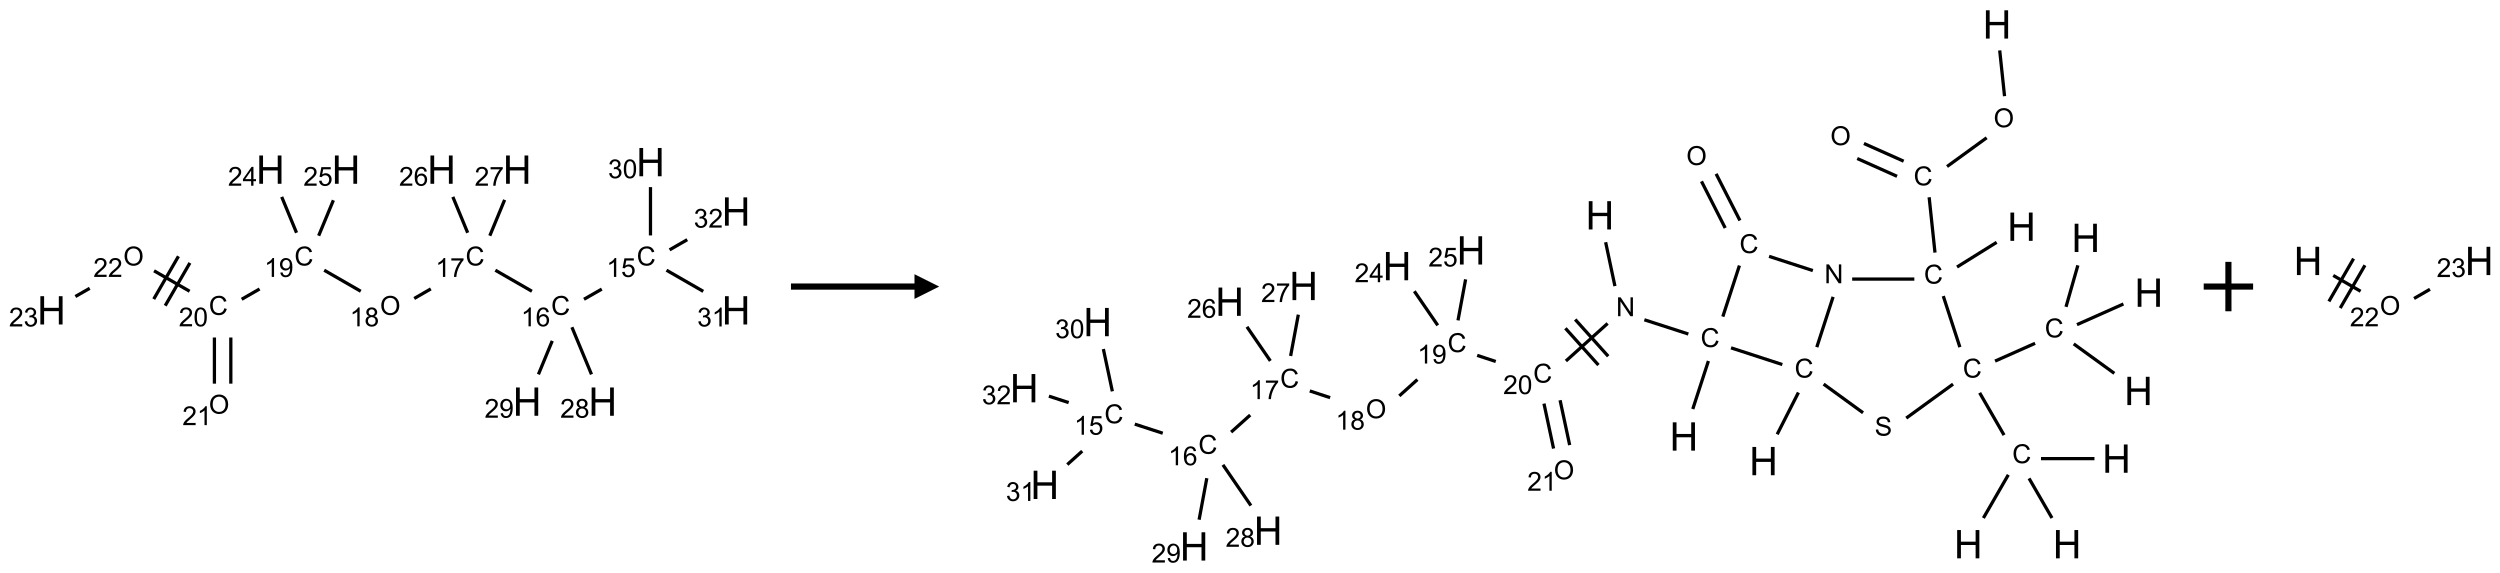 <?xml version="1.0" encoding="UTF-8"?>
<svg xmlns="http://www.w3.org/2000/svg" xmlns:xlink="http://www.w3.org/1999/xlink" width="1012" height="232" viewBox="0 0 1012 232">
<defs>
<g>
<g id="glyph-0-0">
<path d="M 1.332 0 L 1.332 -6.668 L 6.668 -6.668 L 6.668 0 Z M 1.5 -0.168 L 6.5 -0.168 L 6.5 -6.5 L 1.5 -6.5 Z M 1.5 -0.168 "/>
</g>
<g id="glyph-0-1">
<path d="M 6.27 -2.676 L 7.281 -2.422 C 7.07 -1.594 6.688 -0.961 6.137 -0.523 C 5.586 -0.086 4.914 0.129 4.121 0.129 C 3.297 0.129 2.629 -0.039 2.113 -0.371 C 1.598 -0.707 1.203 -1.191 0.934 -1.828 C 0.664 -2.465 0.531 -3.145 0.531 -3.875 C 0.531 -4.672 0.684 -5.363 0.988 -5.957 C 1.293 -6.547 1.723 -6.996 2.285 -7.305 C 2.844 -7.613 3.461 -7.766 4.137 -7.766 C 4.898 -7.766 5.543 -7.57 6.062 -7.184 C 6.582 -6.793 6.945 -6.246 7.152 -5.543 L 6.156 -5.309 C 5.98 -5.863 5.723 -6.266 5.387 -6.52 C 5.051 -6.773 4.625 -6.902 4.113 -6.902 C 3.527 -6.902 3.039 -6.762 2.645 -6.48 C 2.25 -6.199 1.973 -5.82 1.812 -5.348 C 1.652 -4.871 1.574 -4.383 1.574 -3.879 C 1.574 -3.23 1.668 -2.664 1.855 -2.18 C 2.047 -1.695 2.34 -1.332 2.738 -1.094 C 3.137 -0.855 3.57 -0.734 4.035 -0.734 C 4.602 -0.734 5.082 -0.898 5.473 -1.223 C 5.867 -1.551 6.133 -2.035 6.27 -2.676 Z M 6.27 -2.676 "/>
</g>
<g id="glyph-0-2">
<path d="M 3.973 0 L 3.035 0 L 3.035 -5.973 C 2.809 -5.758 2.516 -5.543 2.148 -5.328 C 1.781 -5.113 1.453 -4.953 1.16 -4.844 L 1.16 -5.75 C 1.684 -5.996 2.145 -6.297 2.535 -6.645 C 2.93 -6.996 3.207 -7.336 3.371 -7.668 L 3.973 -7.668 Z M 3.973 0 "/>
</g>
<g id="glyph-0-3">
<path d="M 0.441 -2 L 1.426 -2.082 C 1.5 -1.605 1.668 -1.242 1.934 -1.004 C 2.199 -0.762 2.52 -0.641 2.895 -0.641 C 3.348 -0.641 3.73 -0.812 4.043 -1.152 C 4.355 -1.492 4.512 -1.941 4.512 -2.504 C 4.512 -3.039 4.359 -3.461 4.059 -3.77 C 3.758 -4.078 3.367 -4.234 2.879 -4.234 C 2.578 -4.234 2.305 -4.164 2.062 -4.027 C 1.82 -3.891 1.629 -3.715 1.488 -3.496 L 0.609 -3.609 L 1.348 -7.531 L 5.145 -7.531 L 5.145 -6.637 L 2.098 -6.637 L 1.688 -4.582 C 2.145 -4.902 2.625 -5.062 3.129 -5.062 C 3.797 -5.062 4.359 -4.832 4.816 -4.371 C 5.277 -3.91 5.504 -3.312 5.504 -2.59 C 5.504 -1.898 5.305 -1.301 4.902 -0.797 C 4.41 -0.18 3.742 0.129 2.895 0.129 C 2.199 0.129 1.633 -0.062 1.195 -0.453 C 0.758 -0.844 0.504 -1.359 0.441 -2 Z M 0.441 -2 "/>
</g>
<g id="glyph-0-4">
<path d="M 5.309 -5.766 L 4.375 -5.691 C 4.293 -6.059 4.172 -6.328 4.02 -6.496 C 3.766 -6.762 3.453 -6.895 3.082 -6.895 C 2.785 -6.895 2.523 -6.812 2.297 -6.645 C 2 -6.43 1.77 -6.117 1.598 -5.703 C 1.43 -5.289 1.34 -4.703 1.332 -3.938 C 1.559 -4.281 1.836 -4.535 2.16 -4.703 C 2.488 -4.871 2.828 -4.953 3.188 -4.953 C 3.812 -4.953 4.344 -4.723 4.785 -4.262 C 5.223 -3.801 5.441 -3.207 5.441 -2.48 C 5.441 -2 5.34 -1.555 5.133 -1.145 C 4.926 -0.73 4.641 -0.418 4.281 -0.199 C 3.922 0.02 3.512 0.129 3.051 0.129 C 2.27 0.129 1.633 -0.156 1.141 -0.73 C 0.648 -1.305 0.402 -2.254 0.402 -3.574 C 0.402 -5.051 0.672 -6.121 1.219 -6.793 C 1.695 -7.375 2.336 -7.668 3.141 -7.668 C 3.742 -7.668 4.234 -7.5 4.617 -7.16 C 5 -6.824 5.23 -6.359 5.309 -5.766 Z M 1.48 -2.473 C 1.48 -2.152 1.547 -1.844 1.684 -1.547 C 1.82 -1.25 2.016 -1.027 2.262 -0.871 C 2.508 -0.719 2.766 -0.641 3.035 -0.641 C 3.434 -0.641 3.773 -0.801 4.059 -1.121 C 4.344 -1.441 4.484 -1.875 4.484 -2.422 C 4.484 -2.949 4.344 -3.367 4.062 -3.668 C 3.781 -3.973 3.426 -4.125 3 -4.125 C 2.578 -4.125 2.219 -3.973 1.922 -3.668 C 1.625 -3.363 1.48 -2.969 1.48 -2.473 Z M 1.48 -2.473 "/>
</g>
<g id="glyph-0-5">
<path d="M 0.504 -6.637 L 0.504 -7.535 L 5.449 -7.535 L 5.449 -6.809 C 4.961 -6.289 4.48 -5.602 4.004 -4.746 C 3.527 -3.887 3.156 -3.004 2.895 -2.098 C 2.707 -1.461 2.59 -0.762 2.535 0 L 1.574 0 C 1.582 -0.602 1.703 -1.328 1.926 -2.176 C 2.152 -3.027 2.477 -3.848 2.898 -4.637 C 3.32 -5.426 3.77 -6.094 4.246 -6.637 Z M 0.504 -6.637 "/>
</g>
<g id="glyph-0-6">
<path d="M 0.516 -3.719 C 0.516 -4.984 0.855 -5.977 1.535 -6.695 C 2.215 -7.414 3.094 -7.77 4.172 -7.77 C 4.875 -7.77 5.512 -7.602 6.078 -7.266 C 6.645 -6.93 7.074 -6.461 7.371 -5.855 C 7.668 -5.254 7.816 -4.57 7.816 -3.809 C 7.816 -3.035 7.66 -2.34 7.348 -1.73 C 7.035 -1.117 6.594 -0.656 6.02 -0.34 C 5.449 -0.027 4.828 0.129 4.168 0.129 C 3.449 0.129 2.805 -0.043 2.238 -0.391 C 1.672 -0.738 1.246 -1.211 0.953 -1.812 C 0.66 -2.414 0.516 -3.047 0.516 -3.719 Z M 1.559 -3.703 C 1.559 -2.781 1.805 -2.059 2.301 -1.527 C 2.793 -1 3.414 -0.734 4.16 -0.734 C 4.922 -0.734 5.547 -1 6.039 -1.535 C 6.531 -2.07 6.777 -2.828 6.777 -3.812 C 6.777 -4.434 6.672 -4.977 6.461 -5.441 C 6.25 -5.902 5.945 -6.262 5.539 -6.52 C 5.133 -6.773 4.68 -6.902 4.176 -6.902 C 3.461 -6.902 2.848 -6.656 2.332 -6.164 C 1.816 -5.672 1.559 -4.852 1.559 -3.703 Z M 1.559 -3.703 "/>
</g>
<g id="glyph-0-7">
<path d="M 1.887 -4.141 C 1.496 -4.281 1.207 -4.484 1.02 -4.75 C 0.832 -5.016 0.738 -5.328 0.738 -5.699 C 0.738 -6.254 0.938 -6.719 1.34 -7.098 C 1.738 -7.477 2.27 -7.668 2.934 -7.668 C 3.598 -7.668 4.137 -7.473 4.543 -7.086 C 4.949 -6.699 5.152 -6.227 5.152 -5.672 C 5.152 -5.316 5.059 -5.008 4.871 -4.746 C 4.688 -4.484 4.406 -4.281 4.027 -4.141 C 4.496 -3.988 4.852 -3.742 5.098 -3.402 C 5.34 -3.062 5.465 -2.656 5.465 -2.184 C 5.465 -1.531 5.234 -0.98 4.77 -0.535 C 4.309 -0.09 3.703 0.129 2.949 0.129 C 2.195 0.129 1.586 -0.094 1.125 -0.539 C 0.664 -0.984 0.434 -1.543 0.434 -2.207 C 0.434 -2.703 0.559 -3.121 0.809 -3.457 C 1.062 -3.793 1.422 -4.02 1.887 -4.141 Z M 1.699 -5.73 C 1.699 -5.367 1.812 -5.074 2.047 -4.844 C 2.281 -4.613 2.582 -4.5 2.953 -4.5 C 3.312 -4.5 3.609 -4.613 3.84 -4.84 C 4.07 -5.066 4.188 -5.348 4.188 -5.676 C 4.188 -6.02 4.07 -6.309 3.832 -6.543 C 3.594 -6.777 3.297 -6.895 2.941 -6.895 C 2.586 -6.895 2.289 -6.781 2.051 -6.551 C 1.816 -6.324 1.699 -6.047 1.699 -5.73 Z M 1.395 -2.203 C 1.395 -1.938 1.461 -1.676 1.586 -1.426 C 1.711 -1.176 1.902 -0.984 2.152 -0.848 C 2.402 -0.711 2.672 -0.641 2.957 -0.641 C 3.406 -0.641 3.777 -0.785 4.066 -1.074 C 4.359 -1.363 4.504 -1.727 4.504 -2.172 C 4.504 -2.625 4.355 -2.996 4.055 -3.293 C 3.754 -3.586 3.379 -3.734 2.926 -3.734 C 2.484 -3.734 2.121 -3.59 1.832 -3.297 C 1.543 -3.004 1.395 -2.641 1.395 -2.203 Z M 1.395 -2.203 "/>
</g>
<g id="glyph-0-8">
<path d="M 0.582 -1.766 L 1.484 -1.848 C 1.562 -1.426 1.707 -1.117 1.922 -0.926 C 2.137 -0.734 2.414 -0.641 2.75 -0.641 C 3.039 -0.641 3.289 -0.707 3.508 -0.84 C 3.727 -0.973 3.902 -1.148 4.043 -1.367 C 4.18 -1.586 4.297 -1.887 4.391 -2.262 C 4.484 -2.637 4.531 -3.016 4.531 -3.406 C 4.531 -3.449 4.531 -3.512 4.527 -3.594 C 4.34 -3.297 4.082 -3.055 3.758 -2.867 C 3.434 -2.68 3.082 -2.59 2.703 -2.59 C 2.07 -2.59 1.535 -2.816 1.098 -3.277 C 0.66 -3.734 0.441 -4.34 0.441 -5.09 C 0.441 -5.863 0.672 -6.484 1.129 -6.957 C 1.586 -7.43 2.156 -7.668 2.844 -7.668 C 3.34 -7.668 3.793 -7.531 4.207 -7.266 C 4.617 -7 4.93 -6.617 5.145 -6.121 C 5.355 -5.629 5.465 -4.91 5.465 -3.973 C 5.465 -2.996 5.359 -2.223 5.145 -1.645 C 4.934 -1.066 4.617 -0.625 4.199 -0.324 C 3.781 -0.02 3.293 0.129 2.73 0.129 C 2.133 0.129 1.645 -0.035 1.266 -0.367 C 0.887 -0.699 0.66 -1.164 0.582 -1.766 Z M 4.422 -5.137 C 4.422 -5.676 4.277 -6.102 3.992 -6.418 C 3.707 -6.734 3.359 -6.891 2.957 -6.891 C 2.543 -6.891 2.18 -6.719 1.871 -6.379 C 1.562 -6.039 1.406 -5.598 1.406 -5.059 C 1.406 -4.57 1.555 -4.176 1.848 -3.871 C 2.141 -3.566 2.5 -3.418 2.934 -3.418 C 3.367 -3.418 3.723 -3.57 4.004 -3.871 C 4.281 -4.176 4.422 -4.598 4.422 -5.137 Z M 4.422 -5.137 "/>
</g>
<g id="glyph-0-9">
<path d="M 5.371 -0.902 L 5.371 0 L 0.324 0 C 0.316 -0.227 0.352 -0.441 0.434 -0.652 C 0.562 -0.996 0.766 -1.332 1.051 -1.668 C 1.332 -2 1.742 -2.387 2.277 -2.824 C 3.105 -3.504 3.668 -4.043 3.957 -4.441 C 4.25 -4.84 4.395 -5.215 4.395 -5.566 C 4.395 -5.938 4.262 -6.254 3.996 -6.508 C 3.73 -6.762 3.387 -6.891 2.957 -6.891 C 2.508 -6.891 2.145 -6.754 1.875 -6.484 C 1.605 -6.215 1.469 -5.84 1.465 -5.359 L 0.5 -5.457 C 0.566 -6.176 0.812 -6.727 1.246 -7.102 C 1.676 -7.477 2.254 -7.668 2.98 -7.668 C 3.711 -7.668 4.293 -7.465 4.719 -7.059 C 5.145 -6.652 5.359 -6.148 5.359 -5.547 C 5.359 -5.242 5.297 -4.941 5.172 -4.645 C 5.047 -4.352 4.84 -4.039 4.551 -3.715 C 4.262 -3.387 3.777 -2.938 3.105 -2.371 C 2.543 -1.898 2.18 -1.578 2.02 -1.41 C 1.859 -1.242 1.73 -1.07 1.625 -0.902 Z M 5.371 -0.902 "/>
</g>
<g id="glyph-0-10">
<path d="M 0.441 -3.766 C 0.441 -4.668 0.535 -5.395 0.723 -5.945 C 0.906 -6.496 1.184 -6.922 1.551 -7.219 C 1.918 -7.516 2.375 -7.668 2.934 -7.668 C 3.344 -7.668 3.703 -7.586 4.012 -7.418 C 4.32 -7.254 4.574 -7.016 4.777 -6.707 C 4.977 -6.395 5.137 -6.016 5.25 -5.57 C 5.363 -5.125 5.422 -4.523 5.422 -3.766 C 5.422 -2.871 5.328 -2.148 5.145 -1.598 C 4.961 -1.047 4.688 -0.621 4.32 -0.32 C 3.953 -0.02 3.492 0.129 2.934 0.129 C 2.195 0.129 1.617 -0.133 1.199 -0.66 C 0.695 -1.297 0.441 -2.332 0.441 -3.766 Z M 1.406 -3.766 C 1.406 -2.512 1.555 -1.68 1.848 -1.262 C 2.141 -0.848 2.5 -0.641 2.934 -0.641 C 3.363 -0.641 3.727 -0.848 4.02 -1.266 C 4.312 -1.684 4.457 -2.516 4.457 -3.766 C 4.457 -5.023 4.312 -5.859 4.02 -6.27 C 3.727 -6.684 3.359 -6.891 2.922 -6.891 C 2.492 -6.891 2.148 -6.707 1.891 -6.344 C 1.566 -5.879 1.406 -5.02 1.406 -3.766 Z M 1.406 -3.766 "/>
</g>
<g id="glyph-0-11">
<path d="M 0.449 -2.016 L 1.387 -2.141 C 1.492 -1.609 1.676 -1.227 1.934 -0.992 C 2.191 -0.758 2.508 -0.641 2.879 -0.641 C 3.32 -0.641 3.695 -0.793 3.996 -1.098 C 4.301 -1.402 4.453 -1.781 4.453 -2.234 C 4.453 -2.664 4.312 -3.02 4.031 -3.301 C 3.75 -3.578 3.391 -3.719 2.957 -3.719 C 2.781 -3.719 2.562 -3.684 2.297 -3.613 L 2.402 -4.438 C 2.465 -4.43 2.516 -4.426 2.551 -4.426 C 2.949 -4.426 3.312 -4.531 3.629 -4.738 C 3.949 -4.949 4.109 -5.27 4.109 -5.703 C 4.109 -6.047 3.992 -6.332 3.762 -6.559 C 3.527 -6.785 3.227 -6.895 2.859 -6.895 C 2.496 -6.895 2.191 -6.781 1.949 -6.551 C 1.707 -6.324 1.547 -5.98 1.48 -5.52 L 0.543 -5.688 C 0.656 -6.316 0.918 -6.805 1.324 -7.148 C 1.73 -7.492 2.234 -7.668 2.84 -7.668 C 3.254 -7.668 3.641 -7.578 3.988 -7.398 C 4.34 -7.219 4.609 -6.977 4.793 -6.668 C 4.98 -6.359 5.074 -6.031 5.074 -5.684 C 5.074 -5.352 4.984 -5.051 4.809 -4.781 C 4.629 -4.512 4.367 -4.297 4.02 -4.137 C 4.473 -4.031 4.824 -3.816 5.074 -3.488 C 5.324 -3.16 5.449 -2.75 5.449 -2.254 C 5.449 -1.59 5.203 -1.023 4.719 -0.559 C 4.234 -0.098 3.617 0.137 2.875 0.137 C 2.203 0.137 1.648 -0.062 1.207 -0.465 C 0.762 -0.863 0.512 -1.379 0.449 -2.016 Z M 0.449 -2.016 "/>
</g>
<g id="glyph-0-12">
<path d="M 3.449 0 L 3.449 -1.828 L 0.137 -1.828 L 0.137 -2.688 L 3.621 -7.637 L 4.387 -7.637 L 4.387 -2.688 L 5.418 -2.688 L 5.418 -1.828 L 4.387 -1.828 L 4.387 0 Z M 3.449 -2.688 L 3.449 -6.129 L 1.059 -2.688 Z M 3.449 -2.688 "/>
</g>
<g id="glyph-0-13">
<path d="M 0.812 0 L 0.812 -7.637 L 1.848 -7.637 L 5.859 -1.641 L 5.859 -7.637 L 6.828 -7.637 L 6.828 0 L 5.793 0 L 1.781 -6 L 1.781 0 Z M 0.812 0 "/>
</g>
<g id="glyph-0-14">
<path d="M 0.48 -2.453 L 1.434 -2.535 C 1.477 -2.152 1.582 -1.84 1.746 -1.598 C 1.91 -1.352 2.168 -1.152 2.516 -1.004 C 2.863 -0.852 3.254 -0.777 3.688 -0.777 C 4.074 -0.777 4.414 -0.832 4.707 -0.949 C 5.004 -1.062 5.223 -1.219 5.367 -1.418 C 5.512 -1.617 5.582 -1.836 5.582 -2.074 C 5.582 -2.312 5.516 -2.523 5.375 -2.699 C 5.234 -2.879 5.008 -3.031 4.688 -3.152 C 4.484 -3.23 4.031 -3.355 3.328 -3.523 C 2.625 -3.691 2.137 -3.852 1.855 -4 C 1.488 -4.191 1.219 -4.43 1.039 -4.711 C 0.859 -4.992 0.77 -5.312 0.77 -5.66 C 0.77 -6.047 0.879 -6.406 1.098 -6.742 C 1.316 -7.078 1.637 -7.332 2.059 -7.504 C 2.477 -7.68 2.945 -7.766 3.457 -7.766 C 4.023 -7.766 4.523 -7.676 4.957 -7.492 C 5.387 -7.309 5.719 -7.043 5.953 -6.688 C 6.188 -6.332 6.312 -5.934 6.328 -5.484 L 5.359 -5.41 C 5.309 -5.895 5.133 -6.258 4.832 -6.504 C 4.531 -6.75 4.086 -6.875 3.5 -6.875 C 2.891 -6.875 2.445 -6.762 2.164 -6.539 C 1.883 -6.316 1.746 -6.047 1.746 -5.73 C 1.746 -5.457 1.844 -5.23 2.043 -5.051 C 2.238 -4.875 2.742 -4.695 3.566 -4.508 C 4.387 -4.32 4.949 -4.16 5.254 -4.02 C 5.699 -3.816 6.027 -3.555 6.238 -3.242 C 6.449 -2.93 6.559 -2.566 6.559 -2.156 C 6.559 -1.75 6.441 -1.367 6.207 -1.008 C 5.977 -0.648 5.641 -0.367 5.207 -0.168 C 4.77 0.031 4.281 0.129 3.734 0.129 C 3.043 0.129 2.465 0.031 1.996 -0.172 C 1.531 -0.375 1.164 -0.676 0.898 -1.082 C 0.633 -1.484 0.492 -1.941 0.48 -2.453 Z M 0.48 -2.453 "/>
</g>
<g id="glyph-1-0">
<path d="M 2 0 L 2 -10 L 10 -10 L 10 0 Z M 2.25 -0.25 L 9.75 -0.25 L 9.75 -9.75 L 2.25 -9.75 Z M 2.25 -0.25 "/>
</g>
<g id="glyph-1-1">
<path d="M 1.281 0 L 1.281 -11.453 L 2.797 -11.453 L 2.797 -6.75 L 8.75 -6.75 L 8.75 -11.453 L 10.266 -11.453 L 10.266 0 L 8.75 0 L 8.75 -5.398 L 2.797 -5.398 L 2.797 0 Z M 1.281 0 "/>
</g>
</g>
</defs>
<path fill="none" stroke-width="0.033" stroke-linecap="butt" stroke-linejoin="miter" stroke="rgb(0%, 0%, 0%)" stroke-opacity="1" stroke-miterlimit="10" d="M 5.569 1.285 L 5.389 1.388 " transform="matrix(40, 0, 0, 40, 20.834, 65.623)"/>
<path fill="none" stroke-width="0.033" stroke-linecap="butt" stroke-linejoin="miter" stroke="rgb(0%, 0%, 0%)" stroke-opacity="1" stroke-miterlimit="10" d="M 4.862 1.307 L 4.492 1.094 " transform="matrix(40, 0, 0, 40, 20.834, 65.623)"/>
<path fill="none" stroke-width="0.033" stroke-linecap="butt" stroke-linejoin="miter" stroke="rgb(0%, 0%, 0%)" stroke-opacity="1" stroke-miterlimit="10" d="M 3.839 1.283 L 3.671 1.38 " transform="matrix(40, 0, 0, 40, 20.834, 65.623)"/>
<path fill="none" stroke-width="0.033" stroke-linecap="butt" stroke-linejoin="miter" stroke="rgb(0%, 0%, 0%)" stroke-opacity="1" stroke-miterlimit="10" d="M 3.13 1.307 L 2.76 1.094 " transform="matrix(40, 0, 0, 40, 20.834, 65.623)"/>
<path fill="none" stroke-width="0.033" stroke-linecap="butt" stroke-linejoin="miter" stroke="rgb(0%, 0%, 0%)" stroke-opacity="1" stroke-miterlimit="10" d="M 2.106 1.284 L 1.925 1.388 " transform="matrix(40, 0, 0, 40, 20.834, 65.623)"/>
<path fill="none" stroke-width="0.033" stroke-linecap="butt" stroke-linejoin="miter" stroke="rgb(0%, 0%, 0%)" stroke-opacity="1" stroke-miterlimit="10" d="M 1.649 1.775 L 1.649 2.242 " transform="matrix(40, 0, 0, 40, 20.834, 65.623)"/>
<path fill="none" stroke-width="0.033" stroke-linecap="butt" stroke-linejoin="miter" stroke="rgb(0%, 0%, 0%)" stroke-opacity="1" stroke-miterlimit="10" d="M 1.815 1.775 L 1.815 2.242 " transform="matrix(40, 0, 0, 40, 20.834, 65.623)"/>
<path fill="none" stroke-width="0.033" stroke-linecap="butt" stroke-linejoin="miter" stroke="rgb(0%, 0%, 0%)" stroke-opacity="1" stroke-miterlimit="10" d="M 1.398 1.307 L 1.038 1.1 " transform="matrix(40, 0, 0, 40, 20.834, 65.623)"/>
<path fill="none" stroke-width="0.033" stroke-linecap="butt" stroke-linejoin="miter" stroke="rgb(0%, 0%, 0%)" stroke-opacity="1" stroke-miterlimit="10" d="M 1.285 0.953 L 1.035 1.386 " transform="matrix(40, 0, 0, 40, 20.834, 65.623)"/>
<path fill="none" stroke-width="0.033" stroke-linecap="butt" stroke-linejoin="miter" stroke="rgb(0%, 0%, 0%)" stroke-opacity="1" stroke-miterlimit="10" d="M 1.401 1.02 L 1.151 1.453 " transform="matrix(40, 0, 0, 40, 20.834, 65.623)"/>
<path fill="none" stroke-width="0.033" stroke-linecap="butt" stroke-linejoin="miter" stroke="rgb(0%, 0%, 0%)" stroke-opacity="1" stroke-miterlimit="10" d="M 0.387 1.277 L 0.242 1.36 " transform="matrix(40, 0, 0, 40, 20.834, 65.623)"/>
<path fill="none" stroke-width="0.033" stroke-linecap="butt" stroke-linejoin="miter" stroke="rgb(0%, 0%, 0%)" stroke-opacity="1" stroke-miterlimit="10" d="M 2.48 0.715 L 2.33 0.352 " transform="matrix(40, 0, 0, 40, 20.834, 65.623)"/>
<path fill="none" stroke-width="0.033" stroke-linecap="butt" stroke-linejoin="miter" stroke="rgb(0%, 0%, 0%)" stroke-opacity="1" stroke-miterlimit="10" d="M 2.704 0.745 L 2.853 0.386 " transform="matrix(40, 0, 0, 40, 20.834, 65.623)"/>
<path fill="none" stroke-width="0.033" stroke-linecap="butt" stroke-linejoin="miter" stroke="rgb(0%, 0%, 0%)" stroke-opacity="1" stroke-miterlimit="10" d="M 4.212 0.715 L 4.062 0.352 " transform="matrix(40, 0, 0, 40, 20.834, 65.623)"/>
<path fill="none" stroke-width="0.033" stroke-linecap="butt" stroke-linejoin="miter" stroke="rgb(0%, 0%, 0%)" stroke-opacity="1" stroke-miterlimit="10" d="M 4.436 0.745 L 4.586 0.382 " transform="matrix(40, 0, 0, 40, 20.834, 65.623)"/>
<path fill="none" stroke-width="0.033" stroke-linecap="butt" stroke-linejoin="miter" stroke="rgb(0%, 0%, 0%)" stroke-opacity="1" stroke-miterlimit="10" d="M 5.267 1.671 L 5.465 2.148 " transform="matrix(40, 0, 0, 40, 20.834, 65.623)"/>
<path fill="none" stroke-width="0.033" stroke-linecap="butt" stroke-linejoin="miter" stroke="rgb(0%, 0%, 0%)" stroke-opacity="1" stroke-miterlimit="10" d="M 5.068 1.809 L 4.928 2.148 " transform="matrix(40, 0, 0, 40, 20.834, 65.623)"/>
<path fill="none" stroke-width="0.033" stroke-linecap="butt" stroke-linejoin="miter" stroke="rgb(0%, 0%, 0%)" stroke-opacity="1" stroke-miterlimit="10" d="M 6.062 0.742 L 6.062 0.253 " transform="matrix(40, 0, 0, 40, 20.834, 65.623)"/>
<path fill="none" stroke-width="0.033" stroke-linecap="butt" stroke-linejoin="miter" stroke="rgb(0%, 0%, 0%)" stroke-opacity="1" stroke-miterlimit="10" d="M 6.224 1.094 L 6.596 1.308 " transform="matrix(40, 0, 0, 40, 20.834, 65.623)"/>
<path fill="none" stroke-width="0.033" stroke-linecap="butt" stroke-linejoin="miter" stroke="rgb(0%, 0%, 0%)" stroke-opacity="1" stroke-miterlimit="10" d="M 6.255 0.888 L 6.434 0.785 " transform="matrix(40, 0, 0, 40, 20.834, 65.623)"/>
<g fill="rgb(0%, 0%, 0%)" fill-opacity="1">
<use xlink:href="#glyph-0-1" x="257.727" y="107.469"/>
</g>
<g fill="rgb(0%, 0%, 0%)" fill-opacity="1">
<use xlink:href="#glyph-0-2" x="245.484" y="112.105"/>
<use xlink:href="#glyph-0-3" x="251.417" y="112.105"/>
</g>
<g fill="rgb(0%, 0%, 0%)" fill-opacity="1">
<use xlink:href="#glyph-0-1" x="223.086" y="127.469"/>
</g>
<g fill="rgb(0%, 0%, 0%)" fill-opacity="1">
<use xlink:href="#glyph-0-2" x="210.906" y="132.105"/>
<use xlink:href="#glyph-0-4" x="216.839" y="132.105"/>
</g>
<g fill="rgb(0%, 0%, 0%)" fill-opacity="1">
<use xlink:href="#glyph-0-1" x="188.445" y="107.469"/>
</g>
<g fill="rgb(0%, 0%, 0%)" fill-opacity="1">
<use xlink:href="#glyph-0-2" x="176.262" y="112.105"/>
<use xlink:href="#glyph-0-5" x="182.194" y="112.105"/>
</g>
<g fill="rgb(0%, 0%, 0%)" fill-opacity="1">
<use xlink:href="#glyph-0-6" x="153.82" y="127.473"/>
</g>
<g fill="rgb(0%, 0%, 0%)" fill-opacity="1">
<use xlink:href="#glyph-0-2" x="141.605" y="132.105"/>
<use xlink:href="#glyph-0-7" x="147.538" y="132.105"/>
</g>
<g fill="rgb(0%, 0%, 0%)" fill-opacity="1">
<use xlink:href="#glyph-0-1" x="119.164" y="107.469"/>
</g>
<g fill="rgb(0%, 0%, 0%)" fill-opacity="1">
<use xlink:href="#glyph-0-2" x="106.965" y="112.105"/>
<use xlink:href="#glyph-0-8" x="112.897" y="112.105"/>
</g>
<g fill="rgb(0%, 0%, 0%)" fill-opacity="1">
<use xlink:href="#glyph-0-1" x="84.523" y="127.469"/>
</g>
<g fill="rgb(0%, 0%, 0%)" fill-opacity="1">
<use xlink:href="#glyph-0-9" x="72.367" y="132.105"/>
<use xlink:href="#glyph-0-10" x="78.299" y="132.105"/>
</g>
<g fill="rgb(0%, 0%, 0%)" fill-opacity="1">
<use xlink:href="#glyph-0-6" x="84.539" y="167.473"/>
</g>
<g fill="rgb(0%, 0%, 0%)" fill-opacity="1">
<use xlink:href="#glyph-0-9" x="73.816" y="172.105"/>
<use xlink:href="#glyph-0-2" x="79.749" y="172.105"/>
</g>
<g fill="rgb(0%, 0%, 0%)" fill-opacity="1">
<use xlink:href="#glyph-0-6" x="49.898" y="107.473"/>
</g>
<g fill="rgb(0%, 0%, 0%)" fill-opacity="1">
<use xlink:href="#glyph-0-9" x="37.777" y="112.105"/>
<use xlink:href="#glyph-0-9" x="43.71" y="112.105"/>
</g>
<g fill="rgb(0%, 0%, 0%)" fill-opacity="1">
<use xlink:href="#glyph-1-1" x="15.062" y="131.352"/>
</g>
<g fill="rgb(0%, 0%, 0%)" fill-opacity="1">
<use xlink:href="#glyph-0-9" x="3.629" y="132.145"/>
<use xlink:href="#glyph-0-11" x="9.561" y="132.145"/>
</g>
<g fill="rgb(0%, 0%, 0%)" fill-opacity="1">
<use xlink:href="#glyph-1-1" x="103.676" y="74.395"/>
</g>
<g fill="rgb(0%, 0%, 0%)" fill-opacity="1">
<use xlink:href="#glyph-0-9" x="92.277" y="75.188"/>
<use xlink:href="#glyph-0-12" x="98.21" y="75.188"/>
</g>
<g fill="rgb(0%, 0%, 0%)" fill-opacity="1">
<use xlink:href="#glyph-1-1" x="134.293" y="74.395"/>
</g>
<g fill="rgb(0%, 0%, 0%)" fill-opacity="1">
<use xlink:href="#glyph-0-9" x="122.801" y="75.188"/>
<use xlink:href="#glyph-0-3" x="128.733" y="75.188"/>
</g>
<g fill="rgb(0%, 0%, 0%)" fill-opacity="1">
<use xlink:href="#glyph-1-1" x="172.961" y="74.395"/>
</g>
<g fill="rgb(0%, 0%, 0%)" fill-opacity="1">
<use xlink:href="#glyph-0-9" x="161.531" y="75.188"/>
<use xlink:href="#glyph-0-4" x="167.464" y="75.188"/>
</g>
<g fill="rgb(0%, 0%, 0%)" fill-opacity="1">
<use xlink:href="#glyph-1-1" x="203.574" y="74.395"/>
</g>
<g fill="rgb(0%, 0%, 0%)" fill-opacity="1">
<use xlink:href="#glyph-0-9" x="192.141" y="75.188"/>
<use xlink:href="#glyph-0-5" x="198.073" y="75.188"/>
</g>
<g fill="rgb(0%, 0%, 0%)" fill-opacity="1">
<use xlink:href="#glyph-1-1" x="238.215" y="168.305"/>
</g>
<g fill="rgb(0%, 0%, 0%)" fill-opacity="1">
<use xlink:href="#glyph-0-9" x="226.766" y="169.098"/>
<use xlink:href="#glyph-0-7" x="232.698" y="169.098"/>
</g>
<g fill="rgb(0%, 0%, 0%)" fill-opacity="1">
<use xlink:href="#glyph-1-1" x="207.602" y="168.305"/>
</g>
<g fill="rgb(0%, 0%, 0%)" fill-opacity="1">
<use xlink:href="#glyph-0-9" x="196.152" y="169.098"/>
<use xlink:href="#glyph-0-8" x="202.085" y="169.098"/>
</g>
<g fill="rgb(0%, 0%, 0%)" fill-opacity="1">
<use xlink:href="#glyph-1-1" x="257.547" y="71.352"/>
</g>
<g fill="rgb(0%, 0%, 0%)" fill-opacity="1">
<use xlink:href="#glyph-0-11" x="246.141" y="72.145"/>
<use xlink:href="#glyph-0-10" x="252.073" y="72.145"/>
</g>
<g fill="rgb(0%, 0%, 0%)" fill-opacity="1">
<use xlink:href="#glyph-1-1" x="292.191" y="131.352"/>
</g>
<g fill="rgb(0%, 0%, 0%)" fill-opacity="1">
<use xlink:href="#glyph-0-11" x="282.23" y="132.145"/>
<use xlink:href="#glyph-0-2" x="288.163" y="132.145"/>
</g>
<g fill="rgb(0%, 0%, 0%)" fill-opacity="1">
<use xlink:href="#glyph-1-1" x="292.191" y="91.352"/>
</g>
<g fill="rgb(0%, 0%, 0%)" fill-opacity="1">
<use xlink:href="#glyph-0-11" x="280.836" y="92.145"/>
<use xlink:href="#glyph-0-9" x="286.768" y="92.145"/>
</g>
<path fill-rule="nonzero" fill="rgb(0%, 0%, 0%)" fill-opacity="1" d="M 320.184 117.25 L 370.184 117.25 L 370.184 121 L 380.184 116 L 370.184 111 L 370.184 114.75 L 320.184 114.75 "/>
<path fill="none" stroke-width="0.033" stroke-linecap="butt" stroke-linejoin="miter" stroke="rgb(0%, 0%, 0%)" stroke-opacity="1" stroke-miterlimit="10" d="M 9.872 0.263 L 9.921 0.726 " transform="matrix(40, 0, 0, 40, 414.6, 9.891)"/>
<path fill="none" stroke-width="0.033" stroke-linecap="butt" stroke-linejoin="miter" stroke="rgb(0%, 0%, 0%)" stroke-opacity="1" stroke-miterlimit="10" d="M 9.74 1.147 L 9.339 1.438 " transform="matrix(40, 0, 0, 40, 414.6, 9.891)"/>
<path fill="none" stroke-width="0.033" stroke-linecap="butt" stroke-linejoin="miter" stroke="rgb(0%, 0%, 0%)" stroke-opacity="1" stroke-miterlimit="10" d="M 8.9 1.384 L 8.498 1.205 " transform="matrix(40, 0, 0, 40, 414.6, 9.891)"/>
<path fill="none" stroke-width="0.033" stroke-linecap="butt" stroke-linejoin="miter" stroke="rgb(0%, 0%, 0%)" stroke-opacity="1" stroke-miterlimit="10" d="M 8.833 1.537 L 8.43 1.357 " transform="matrix(40, 0, 0, 40, 414.6, 9.891)"/>
<path fill="none" stroke-width="0.033" stroke-linecap="butt" stroke-linejoin="miter" stroke="rgb(0%, 0%, 0%)" stroke-opacity="1" stroke-miterlimit="10" d="M 9.158 1.749 L 9.217 2.309 " transform="matrix(40, 0, 0, 40, 414.6, 9.891)"/>
<path fill="none" stroke-width="0.033" stroke-linecap="butt" stroke-linejoin="miter" stroke="rgb(0%, 0%, 0%)" stroke-opacity="1" stroke-miterlimit="10" d="M 9.44 2.455 L 9.841 2.205 " transform="matrix(40, 0, 0, 40, 414.6, 9.891)"/>
<path fill="none" stroke-width="0.033" stroke-linecap="butt" stroke-linejoin="miter" stroke="rgb(0%, 0%, 0%)" stroke-opacity="1" stroke-miterlimit="10" d="M 9.008 2.577 L 8.379 2.577 " transform="matrix(40, 0, 0, 40, 414.6, 9.891)"/>
<path fill="none" stroke-width="0.033" stroke-linecap="butt" stroke-linejoin="miter" stroke="rgb(0%, 0%, 0%)" stroke-opacity="1" stroke-miterlimit="10" d="M 7.981 2.491 L 7.538 2.347 " transform="matrix(40, 0, 0, 40, 414.6, 9.891)"/>
<path fill="none" stroke-width="0.033" stroke-linecap="butt" stroke-linejoin="miter" stroke="rgb(0%, 0%, 0%)" stroke-opacity="1" stroke-miterlimit="10" d="M 7.243 1.984 L 7.002 1.512 " transform="matrix(40, 0, 0, 40, 414.6, 9.891)"/>
<path fill="none" stroke-width="0.033" stroke-linecap="butt" stroke-linejoin="miter" stroke="rgb(0%, 0%, 0%)" stroke-opacity="1" stroke-miterlimit="10" d="M 7.094 2.06 L 6.854 1.588 " transform="matrix(40, 0, 0, 40, 414.6, 9.891)"/>
<path fill="none" stroke-width="0.033" stroke-linecap="butt" stroke-linejoin="miter" stroke="rgb(0%, 0%, 0%)" stroke-opacity="1" stroke-miterlimit="10" d="M 7.238 2.44 L 7.07 2.957 " transform="matrix(40, 0, 0, 40, 414.6, 9.891)"/>
<path fill="none" stroke-width="0.033" stroke-linecap="butt" stroke-linejoin="miter" stroke="rgb(0%, 0%, 0%)" stroke-opacity="1" stroke-miterlimit="10" d="M 6.924 3.406 L 6.766 3.892 " transform="matrix(40, 0, 0, 40, 414.6, 9.891)"/>
<path fill="none" stroke-width="0.033" stroke-linecap="butt" stroke-linejoin="miter" stroke="rgb(0%, 0%, 0%)" stroke-opacity="1" stroke-miterlimit="10" d="M 6.721 3.133 L 6.276 2.989 " transform="matrix(40, 0, 0, 40, 414.6, 9.891)"/>
<path fill="none" stroke-width="0.033" stroke-linecap="butt" stroke-linejoin="miter" stroke="rgb(0%, 0%, 0%)" stroke-opacity="1" stroke-miterlimit="10" d="M 5.978 2.648 L 5.884 2.204 " transform="matrix(40, 0, 0, 40, 414.6, 9.891)"/>
<path fill="none" stroke-width="0.033" stroke-linecap="butt" stroke-linejoin="miter" stroke="rgb(0%, 0%, 0%)" stroke-opacity="1" stroke-miterlimit="10" d="M 5.904 3.026 L 5.482 3.406 " transform="matrix(40, 0, 0, 40, 414.6, 9.891)"/>
<path fill="none" stroke-width="0.033" stroke-linecap="butt" stroke-linejoin="miter" stroke="rgb(0%, 0%, 0%)" stroke-opacity="1" stroke-miterlimit="10" d="M 5.477 3.075 L 5.811 3.447 " transform="matrix(40, 0, 0, 40, 414.6, 9.891)"/>
<path fill="none" stroke-width="0.033" stroke-linecap="butt" stroke-linejoin="miter" stroke="rgb(0%, 0%, 0%)" stroke-opacity="1" stroke-miterlimit="10" d="M 5.576 2.986 L 5.91 3.358 " transform="matrix(40, 0, 0, 40, 414.6, 9.891)"/>
<path fill="none" stroke-width="0.033" stroke-linecap="butt" stroke-linejoin="miter" stroke="rgb(0%, 0%, 0%)" stroke-opacity="1" stroke-miterlimit="10" d="M 4.772 3.411 L 4.584 3.349 " transform="matrix(40, 0, 0, 40, 414.6, 9.891)"/>
<path fill="none" stroke-width="0.033" stroke-linecap="butt" stroke-linejoin="miter" stroke="rgb(0%, 0%, 0%)" stroke-opacity="1" stroke-miterlimit="10" d="M 3.979 3.594 L 3.796 3.759 " transform="matrix(40, 0, 0, 40, 414.6, 9.891)"/>
<path fill="none" stroke-width="0.033" stroke-linecap="butt" stroke-linejoin="miter" stroke="rgb(0%, 0%, 0%)" stroke-opacity="1" stroke-miterlimit="10" d="M 3.096 3.777 L 2.89 3.709 " transform="matrix(40, 0, 0, 40, 414.6, 9.891)"/>
<path fill="none" stroke-width="0.033" stroke-linecap="butt" stroke-linejoin="miter" stroke="rgb(0%, 0%, 0%)" stroke-opacity="1" stroke-miterlimit="10" d="M 2.287 3.953 L 2.094 4.126 " transform="matrix(40, 0, 0, 40, 414.6, 9.891)"/>
<path fill="none" stroke-width="0.033" stroke-linecap="butt" stroke-linejoin="miter" stroke="rgb(0%, 0%, 0%)" stroke-opacity="1" stroke-miterlimit="10" d="M 1.402 4.137 L 1.119 4.045 " transform="matrix(40, 0, 0, 40, 414.6, 9.891)"/>
<path fill="none" stroke-width="0.033" stroke-linecap="butt" stroke-linejoin="miter" stroke="rgb(0%, 0%, 0%)" stroke-opacity="1" stroke-miterlimit="10" d="M 0.892 3.713 L 0.801 3.285 " transform="matrix(40, 0, 0, 40, 414.6, 9.891)"/>
<path fill="none" stroke-width="0.033" stroke-linecap="butt" stroke-linejoin="miter" stroke="rgb(0%, 0%, 0%)" stroke-opacity="1" stroke-miterlimit="10" d="M 0.587 4.318 L 0.436 4.454 " transform="matrix(40, 0, 0, 40, 414.6, 9.891)"/>
<path fill="none" stroke-width="0.033" stroke-linecap="butt" stroke-linejoin="miter" stroke="rgb(0%, 0%, 0%)" stroke-opacity="1" stroke-miterlimit="10" d="M 0.45 3.827 L 0.25 3.762 " transform="matrix(40, 0, 0, 40, 414.6, 9.891)"/>
<path fill="none" stroke-width="0.033" stroke-linecap="butt" stroke-linejoin="miter" stroke="rgb(0%, 0%, 0%)" stroke-opacity="1" stroke-miterlimit="10" d="M 2.011 4.457 L 2.294 4.869 " transform="matrix(40, 0, 0, 40, 414.6, 9.891)"/>
<path fill="none" stroke-width="0.033" stroke-linecap="butt" stroke-linejoin="miter" stroke="rgb(0%, 0%, 0%)" stroke-opacity="1" stroke-miterlimit="10" d="M 1.848 4.592 L 1.77 5.012 " transform="matrix(40, 0, 0, 40, 414.6, 9.891)"/>
<path fill="none" stroke-width="0.033" stroke-linecap="butt" stroke-linejoin="miter" stroke="rgb(0%, 0%, 0%)" stroke-opacity="1" stroke-miterlimit="10" d="M 2.491 3.405 L 2.254 3.06 " transform="matrix(40, 0, 0, 40, 414.6, 9.891)"/>
<path fill="none" stroke-width="0.033" stroke-linecap="butt" stroke-linejoin="miter" stroke="rgb(0%, 0%, 0%)" stroke-opacity="1" stroke-miterlimit="10" d="M 2.696 3.355 L 2.774 2.937 " transform="matrix(40, 0, 0, 40, 414.6, 9.891)"/>
<path fill="none" stroke-width="0.033" stroke-linecap="butt" stroke-linejoin="miter" stroke="rgb(0%, 0%, 0%)" stroke-opacity="1" stroke-miterlimit="10" d="M 4.185 3.045 L 3.948 2.7 " transform="matrix(40, 0, 0, 40, 414.6, 9.891)"/>
<path fill="none" stroke-width="0.033" stroke-linecap="butt" stroke-linejoin="miter" stroke="rgb(0%, 0%, 0%)" stroke-opacity="1" stroke-miterlimit="10" d="M 4.39 2.995 L 4.467 2.58 " transform="matrix(40, 0, 0, 40, 414.6, 9.891)"/>
<path fill="none" stroke-width="0.033" stroke-linecap="butt" stroke-linejoin="miter" stroke="rgb(0%, 0%, 0%)" stroke-opacity="1" stroke-miterlimit="10" d="M 5.26 3.837 L 5.357 4.292 " transform="matrix(40, 0, 0, 40, 414.6, 9.891)"/>
<path fill="none" stroke-width="0.033" stroke-linecap="butt" stroke-linejoin="miter" stroke="rgb(0%, 0%, 0%)" stroke-opacity="1" stroke-miterlimit="10" d="M 5.423 3.803 L 5.52 4.257 " transform="matrix(40, 0, 0, 40, 414.6, 9.891)"/>
<path fill="none" stroke-width="0.033" stroke-linecap="butt" stroke-linejoin="miter" stroke="rgb(0%, 0%, 0%)" stroke-opacity="1" stroke-miterlimit="10" d="M 7.153 3.273 L 7.672 3.442 " transform="matrix(40, 0, 0, 40, 414.6, 9.891)"/>
<path fill="none" stroke-width="0.033" stroke-linecap="butt" stroke-linejoin="miter" stroke="rgb(0%, 0%, 0%)" stroke-opacity="1" stroke-miterlimit="10" d="M 8.021 3.266 L 8.186 2.757 " transform="matrix(40, 0, 0, 40, 414.6, 9.891)"/>
<path fill="none" stroke-width="0.033" stroke-linecap="butt" stroke-linejoin="miter" stroke="rgb(0%, 0%, 0%)" stroke-opacity="1" stroke-miterlimit="10" d="M 7.835 3.725 L 7.62 4.148 " transform="matrix(40, 0, 0, 40, 414.6, 9.891)"/>
<path fill="none" stroke-width="0.033" stroke-linecap="butt" stroke-linejoin="miter" stroke="rgb(0%, 0%, 0%)" stroke-opacity="1" stroke-miterlimit="10" d="M 8.09 3.64 L 8.489 3.93 " transform="matrix(40, 0, 0, 40, 414.6, 9.891)"/>
<path fill="none" stroke-width="0.033" stroke-linecap="butt" stroke-linejoin="miter" stroke="rgb(0%, 0%, 0%)" stroke-opacity="1" stroke-miterlimit="10" d="M 8.926 3.984 L 9.4 3.64 " transform="matrix(40, 0, 0, 40, 414.6, 9.891)"/>
<path fill="none" stroke-width="0.033" stroke-linecap="butt" stroke-linejoin="miter" stroke="rgb(0%, 0%, 0%)" stroke-opacity="1" stroke-miterlimit="10" d="M 9.469 3.266 L 9.301 2.749 " transform="matrix(40, 0, 0, 40, 414.6, 9.891)"/>
<path fill="none" stroke-width="0.033" stroke-linecap="butt" stroke-linejoin="miter" stroke="rgb(0%, 0%, 0%)" stroke-opacity="1" stroke-miterlimit="10" d="M 9.669 3.728 L 9.916 4.156 " transform="matrix(40, 0, 0, 40, 414.6, 9.891)"/>
<path fill="none" stroke-width="0.033" stroke-linecap="butt" stroke-linejoin="miter" stroke="rgb(0%, 0%, 0%)" stroke-opacity="1" stroke-miterlimit="10" d="M 10.29 4.394 L 10.831 4.394 " transform="matrix(40, 0, 0, 40, 414.6, 9.891)"/>
<path fill="none" stroke-width="0.033" stroke-linecap="butt" stroke-linejoin="miter" stroke="rgb(0%, 0%, 0%)" stroke-opacity="1" stroke-miterlimit="10" d="M 9.959 4.558 L 9.707 4.995 " transform="matrix(40, 0, 0, 40, 414.6, 9.891)"/>
<path fill="none" stroke-width="0.033" stroke-linecap="butt" stroke-linejoin="miter" stroke="rgb(0%, 0%, 0%)" stroke-opacity="1" stroke-miterlimit="10" d="M 10.169 4.594 L 10.401 4.995 " transform="matrix(40, 0, 0, 40, 414.6, 9.891)"/>
<path fill="none" stroke-width="0.033" stroke-linecap="butt" stroke-linejoin="miter" stroke="rgb(0%, 0%, 0%)" stroke-opacity="1" stroke-miterlimit="10" d="M 9.825 3.407 L 10.23 3.227 " transform="matrix(40, 0, 0, 40, 414.6, 9.891)"/>
<path fill="none" stroke-width="0.033" stroke-linecap="butt" stroke-linejoin="miter" stroke="rgb(0%, 0%, 0%)" stroke-opacity="1" stroke-miterlimit="10" d="M 10.543 2.858 L 10.663 2.438 " transform="matrix(40, 0, 0, 40, 414.6, 9.891)"/>
<path fill="none" stroke-width="0.033" stroke-linecap="butt" stroke-linejoin="miter" stroke="rgb(0%, 0%, 0%)" stroke-opacity="1" stroke-miterlimit="10" d="M 10.621 3.233 L 11.032 3.531 " transform="matrix(40, 0, 0, 40, 414.6, 9.891)"/>
<path fill="none" stroke-width="0.033" stroke-linecap="butt" stroke-linejoin="miter" stroke="rgb(0%, 0%, 0%)" stroke-opacity="1" stroke-miterlimit="10" d="M 10.654 3.038 L 11.124 2.829 " transform="matrix(40, 0, 0, 40, 414.6, 9.891)"/>
<g fill="rgb(0%, 0%, 0%)" fill-opacity="1">
<use xlink:href="#glyph-1-1" x="802.617" y="15.617"/>
</g>
<g fill="rgb(0%, 0%, 0%)" fill-opacity="1">
<use xlink:href="#glyph-0-6" x="806.992" y="51.52"/>
</g>
<g fill="rgb(0%, 0%, 0%)" fill-opacity="1">
<use xlink:href="#glyph-0-1" x="774.617" y="75.027"/>
</g>
<g fill="rgb(0%, 0%, 0%)" fill-opacity="1">
<use xlink:href="#glyph-0-6" x="740.914" y="58.762"/>
</g>
<g fill="rgb(0%, 0%, 0%)" fill-opacity="1">
<use xlink:href="#glyph-0-1" x="778.797" y="114.809"/>
</g>
<g fill="rgb(0%, 0%, 0%)" fill-opacity="1">
<use xlink:href="#glyph-1-1" x="812.539" y="97.496"/>
</g>
<g fill="rgb(0%, 0%, 0%)" fill-opacity="1">
<use xlink:href="#glyph-0-13" x="738.516" y="114.676"/>
</g>
<g fill="rgb(0%, 0%, 0%)" fill-opacity="1">
<use xlink:href="#glyph-0-1" x="704.133" y="102.449"/>
</g>
<g fill="rgb(0%, 0%, 0%)" fill-opacity="1">
<use xlink:href="#glyph-0-6" x="682.613" y="66.812"/>
</g>
<g fill="rgb(0%, 0%, 0%)" fill-opacity="1">
<use xlink:href="#glyph-0-1" x="688.395" y="140.488"/>
</g>
<g fill="rgb(0%, 0%, 0%)" fill-opacity="1">
<use xlink:href="#glyph-1-1" x="675.855" y="182.414"/>
</g>
<g fill="rgb(0%, 0%, 0%)" fill-opacity="1">
<use xlink:href="#glyph-0-13" x="654.18" y="127.996"/>
</g>
<g fill="rgb(0%, 0%, 0%)" fill-opacity="1">
<use xlink:href="#glyph-1-1" x="641.855" y="92.887"/>
</g>
<g fill="rgb(0%, 0%, 0%)" fill-opacity="1">
<use xlink:href="#glyph-0-1" x="620.629" y="154.895"/>
</g>
<g fill="rgb(0%, 0%, 0%)" fill-opacity="1">
<use xlink:href="#glyph-0-9" x="608.473" y="159.531"/>
<use xlink:href="#glyph-0-10" x="614.405" y="159.531"/>
</g>
<g fill="rgb(0%, 0%, 0%)" fill-opacity="1">
<use xlink:href="#glyph-0-1" x="585.961" y="142.535"/>
</g>
<g fill="rgb(0%, 0%, 0%)" fill-opacity="1">
<use xlink:href="#glyph-0-2" x="573.758" y="147.172"/>
<use xlink:href="#glyph-0-8" x="579.69" y="147.172"/>
</g>
<g fill="rgb(0%, 0%, 0%)" fill-opacity="1">
<use xlink:href="#glyph-0-6" x="552.875" y="169.305"/>
</g>
<g fill="rgb(0%, 0%, 0%)" fill-opacity="1">
<use xlink:href="#glyph-0-2" x="540.66" y="173.934"/>
<use xlink:href="#glyph-0-7" x="546.592" y="173.934"/>
</g>
<g fill="rgb(0%, 0%, 0%)" fill-opacity="1">
<use xlink:href="#glyph-0-1" x="518.191" y="156.938"/>
</g>
<g fill="rgb(0%, 0%, 0%)" fill-opacity="1">
<use xlink:href="#glyph-0-2" x="506.008" y="161.574"/>
<use xlink:href="#glyph-0-5" x="511.94" y="161.574"/>
</g>
<g fill="rgb(0%, 0%, 0%)" fill-opacity="1">
<use xlink:href="#glyph-0-1" x="485.09" y="183.703"/>
</g>
<g fill="rgb(0%, 0%, 0%)" fill-opacity="1">
<use xlink:href="#glyph-0-2" x="472.91" y="188.34"/>
<use xlink:href="#glyph-0-4" x="478.842" y="188.34"/>
</g>
<g fill="rgb(0%, 0%, 0%)" fill-opacity="1">
<use xlink:href="#glyph-0-1" x="447.051" y="171.344"/>
</g>
<g fill="rgb(0%, 0%, 0%)" fill-opacity="1">
<use xlink:href="#glyph-0-2" x="434.809" y="175.98"/>
<use xlink:href="#glyph-0-3" x="440.741" y="175.98"/>
</g>
<g fill="rgb(0%, 0%, 0%)" fill-opacity="1">
<use xlink:href="#glyph-1-1" x="438.555" y="136.102"/>
</g>
<g fill="rgb(0%, 0%, 0%)" fill-opacity="1">
<use xlink:href="#glyph-0-11" x="427.145" y="136.891"/>
<use xlink:href="#glyph-0-10" x="433.077" y="136.891"/>
</g>
<g fill="rgb(0%, 0%, 0%)" fill-opacity="1">
<use xlink:href="#glyph-1-1" x="417.145" y="201.992"/>
</g>
<g fill="rgb(0%, 0%, 0%)" fill-opacity="1">
<use xlink:href="#glyph-0-11" x="407.184" y="202.785"/>
<use xlink:href="#glyph-0-2" x="413.116" y="202.785"/>
</g>
<g fill="rgb(0%, 0%, 0%)" fill-opacity="1">
<use xlink:href="#glyph-1-1" x="408.828" y="162.863"/>
</g>
<g fill="rgb(0%, 0%, 0%)" fill-opacity="1">
<use xlink:href="#glyph-0-11" x="397.473" y="163.656"/>
<use xlink:href="#glyph-0-9" x="403.405" y="163.656"/>
</g>
<g fill="rgb(0%, 0%, 0%)" fill-opacity="1">
<use xlink:href="#glyph-1-1" x="507.566" y="220.551"/>
</g>
<g fill="rgb(0%, 0%, 0%)" fill-opacity="1">
<use xlink:href="#glyph-0-9" x="496.121" y="221.344"/>
<use xlink:href="#glyph-0-7" x="502.053" y="221.344"/>
</g>
<g fill="rgb(0%, 0%, 0%)" fill-opacity="1">
<use xlink:href="#glyph-1-1" x="477.621" y="226.918"/>
</g>
<g fill="rgb(0%, 0%, 0%)" fill-opacity="1">
<use xlink:href="#glyph-0-9" x="466.176" y="227.707"/>
<use xlink:href="#glyph-0-8" x="472.108" y="227.707"/>
</g>
<g fill="rgb(0%, 0%, 0%)" fill-opacity="1">
<use xlink:href="#glyph-1-1" x="491.98" y="127.855"/>
</g>
<g fill="rgb(0%, 0%, 0%)" fill-opacity="1">
<use xlink:href="#glyph-0-9" x="480.555" y="128.648"/>
<use xlink:href="#glyph-0-4" x="486.487" y="128.648"/>
</g>
<g fill="rgb(0%, 0%, 0%)" fill-opacity="1">
<use xlink:href="#glyph-1-1" x="521.926" y="121.492"/>
</g>
<g fill="rgb(0%, 0%, 0%)" fill-opacity="1">
<use xlink:href="#glyph-0-9" x="510.496" y="122.285"/>
<use xlink:href="#glyph-0-5" x="516.428" y="122.285"/>
</g>
<g fill="rgb(0%, 0%, 0%)" fill-opacity="1">
<use xlink:href="#glyph-1-1" x="559.75" y="113.453"/>
</g>
<g fill="rgb(0%, 0%, 0%)" fill-opacity="1">
<use xlink:href="#glyph-0-9" x="548.348" y="114.242"/>
<use xlink:href="#glyph-0-12" x="554.28" y="114.242"/>
</g>
<g fill="rgb(0%, 0%, 0%)" fill-opacity="1">
<use xlink:href="#glyph-1-1" x="589.695" y="107.086"/>
</g>
<g fill="rgb(0%, 0%, 0%)" fill-opacity="1">
<use xlink:href="#glyph-0-9" x="578.207" y="107.879"/>
<use xlink:href="#glyph-0-3" x="584.139" y="107.879"/>
</g>
<g fill="rgb(0%, 0%, 0%)" fill-opacity="1">
<use xlink:href="#glyph-0-6" x="628.961" y="194.023"/>
</g>
<g fill="rgb(0%, 0%, 0%)" fill-opacity="1">
<use xlink:href="#glyph-0-9" x="618.234" y="198.656"/>
<use xlink:href="#glyph-0-2" x="624.167" y="198.656"/>
</g>
<g fill="rgb(0%, 0%, 0%)" fill-opacity="1">
<use xlink:href="#glyph-0-1" x="726.438" y="152.852"/>
</g>
<g fill="rgb(0%, 0%, 0%)" fill-opacity="1">
<use xlink:href="#glyph-1-1" x="708.098" y="192.375"/>
</g>
<g fill="rgb(0%, 0%, 0%)" fill-opacity="1">
<use xlink:href="#glyph-0-14" x="758.848" y="176.363"/>
</g>
<g fill="rgb(0%, 0%, 0%)" fill-opacity="1">
<use xlink:href="#glyph-0-1" x="794.535" y="152.852"/>
</g>
<g fill="rgb(0%, 0%, 0%)" fill-opacity="1">
<use xlink:href="#glyph-0-1" x="814.535" y="187.492"/>
</g>
<g fill="rgb(0%, 0%, 0%)" fill-opacity="1">
<use xlink:href="#glyph-1-1" x="850.98" y="191.375"/>
</g>
<g fill="rgb(0%, 0%, 0%)" fill-opacity="1">
<use xlink:href="#glyph-1-1" x="790.98" y="226.016"/>
</g>
<g fill="rgb(0%, 0%, 0%)" fill-opacity="1">
<use xlink:href="#glyph-1-1" x="830.98" y="226.016"/>
</g>
<g fill="rgb(0%, 0%, 0%)" fill-opacity="1">
<use xlink:href="#glyph-0-1" x="827.699" y="136.582"/>
</g>
<g fill="rgb(0%, 0%, 0%)" fill-opacity="1">
<use xlink:href="#glyph-1-1" x="838.547" y="102.016"/>
</g>
<g fill="rgb(0%, 0%, 0%)" fill-opacity="1">
<use xlink:href="#glyph-1-1" x="859.883" y="163.977"/>
</g>
<g fill="rgb(0%, 0%, 0%)" fill-opacity="1">
<use xlink:href="#glyph-1-1" x="864.062" y="124.195"/>
</g>
<path fill="none" stroke-width="0.062" stroke-linecap="butt" stroke-linejoin="miter" stroke="rgb(0%, 0%, 0%)" stroke-opacity="1" stroke-miterlimit="10" d="M 0 0 L 0.5 0 M 0.25 -0.25 L 0.25 0.25 " transform="matrix(40, 0, 0, 40, 892.061, 116)"/>
<path fill="none" stroke-width="0.033" stroke-linecap="butt" stroke-linejoin="miter" stroke="rgb(0%, 0%, 0%)" stroke-opacity="1" stroke-miterlimit="10" d="M 0.255 0.147 L 0.532 0.307 " transform="matrix(40, 0, 0, 40, 934.287, 105.623)"/>
<path fill="none" stroke-width="0.033" stroke-linecap="butt" stroke-linejoin="miter" stroke="rgb(0%, 0%, 0%)" stroke-opacity="1" stroke-miterlimit="10" d="M 0.326 0.477 L 0.576 0.044 " transform="matrix(40, 0, 0, 40, 934.287, 105.623)"/>
<path fill="none" stroke-width="0.033" stroke-linecap="butt" stroke-linejoin="miter" stroke="rgb(0%, 0%, 0%)" stroke-opacity="1" stroke-miterlimit="10" d="M 0.211 0.41 L 0.461 -0.023 " transform="matrix(40, 0, 0, 40, 934.287, 105.623)"/>
<path fill="none" stroke-width="0.033" stroke-linecap="butt" stroke-linejoin="miter" stroke="rgb(0%, 0%, 0%)" stroke-opacity="1" stroke-miterlimit="10" d="M 1.073 0.38 L 1.234 0.287 " transform="matrix(40, 0, 0, 40, 934.287, 105.623)"/>
<g fill="rgb(0%, 0%, 0%)" fill-opacity="1">
<use xlink:href="#glyph-1-1" x="928.516" y="111.352"/>
</g>
<g fill="rgb(0%, 0%, 0%)" fill-opacity="1">
<use xlink:href="#glyph-0-6" x="963.352" y="127.473"/>
</g>
<g fill="rgb(0%, 0%, 0%)" fill-opacity="1">
<use xlink:href="#glyph-0-9" x="951.23" y="132.105"/>
<use xlink:href="#glyph-0-9" x="957.163" y="132.105"/>
</g>
<g fill="rgb(0%, 0%, 0%)" fill-opacity="1">
<use xlink:href="#glyph-1-1" x="997.797" y="111.352"/>
</g>
<g fill="rgb(0%, 0%, 0%)" fill-opacity="1">
<use xlink:href="#glyph-0-9" x="986.363" y="112.145"/>
<use xlink:href="#glyph-0-11" x="992.296" y="112.145"/>
</g>
</svg>
